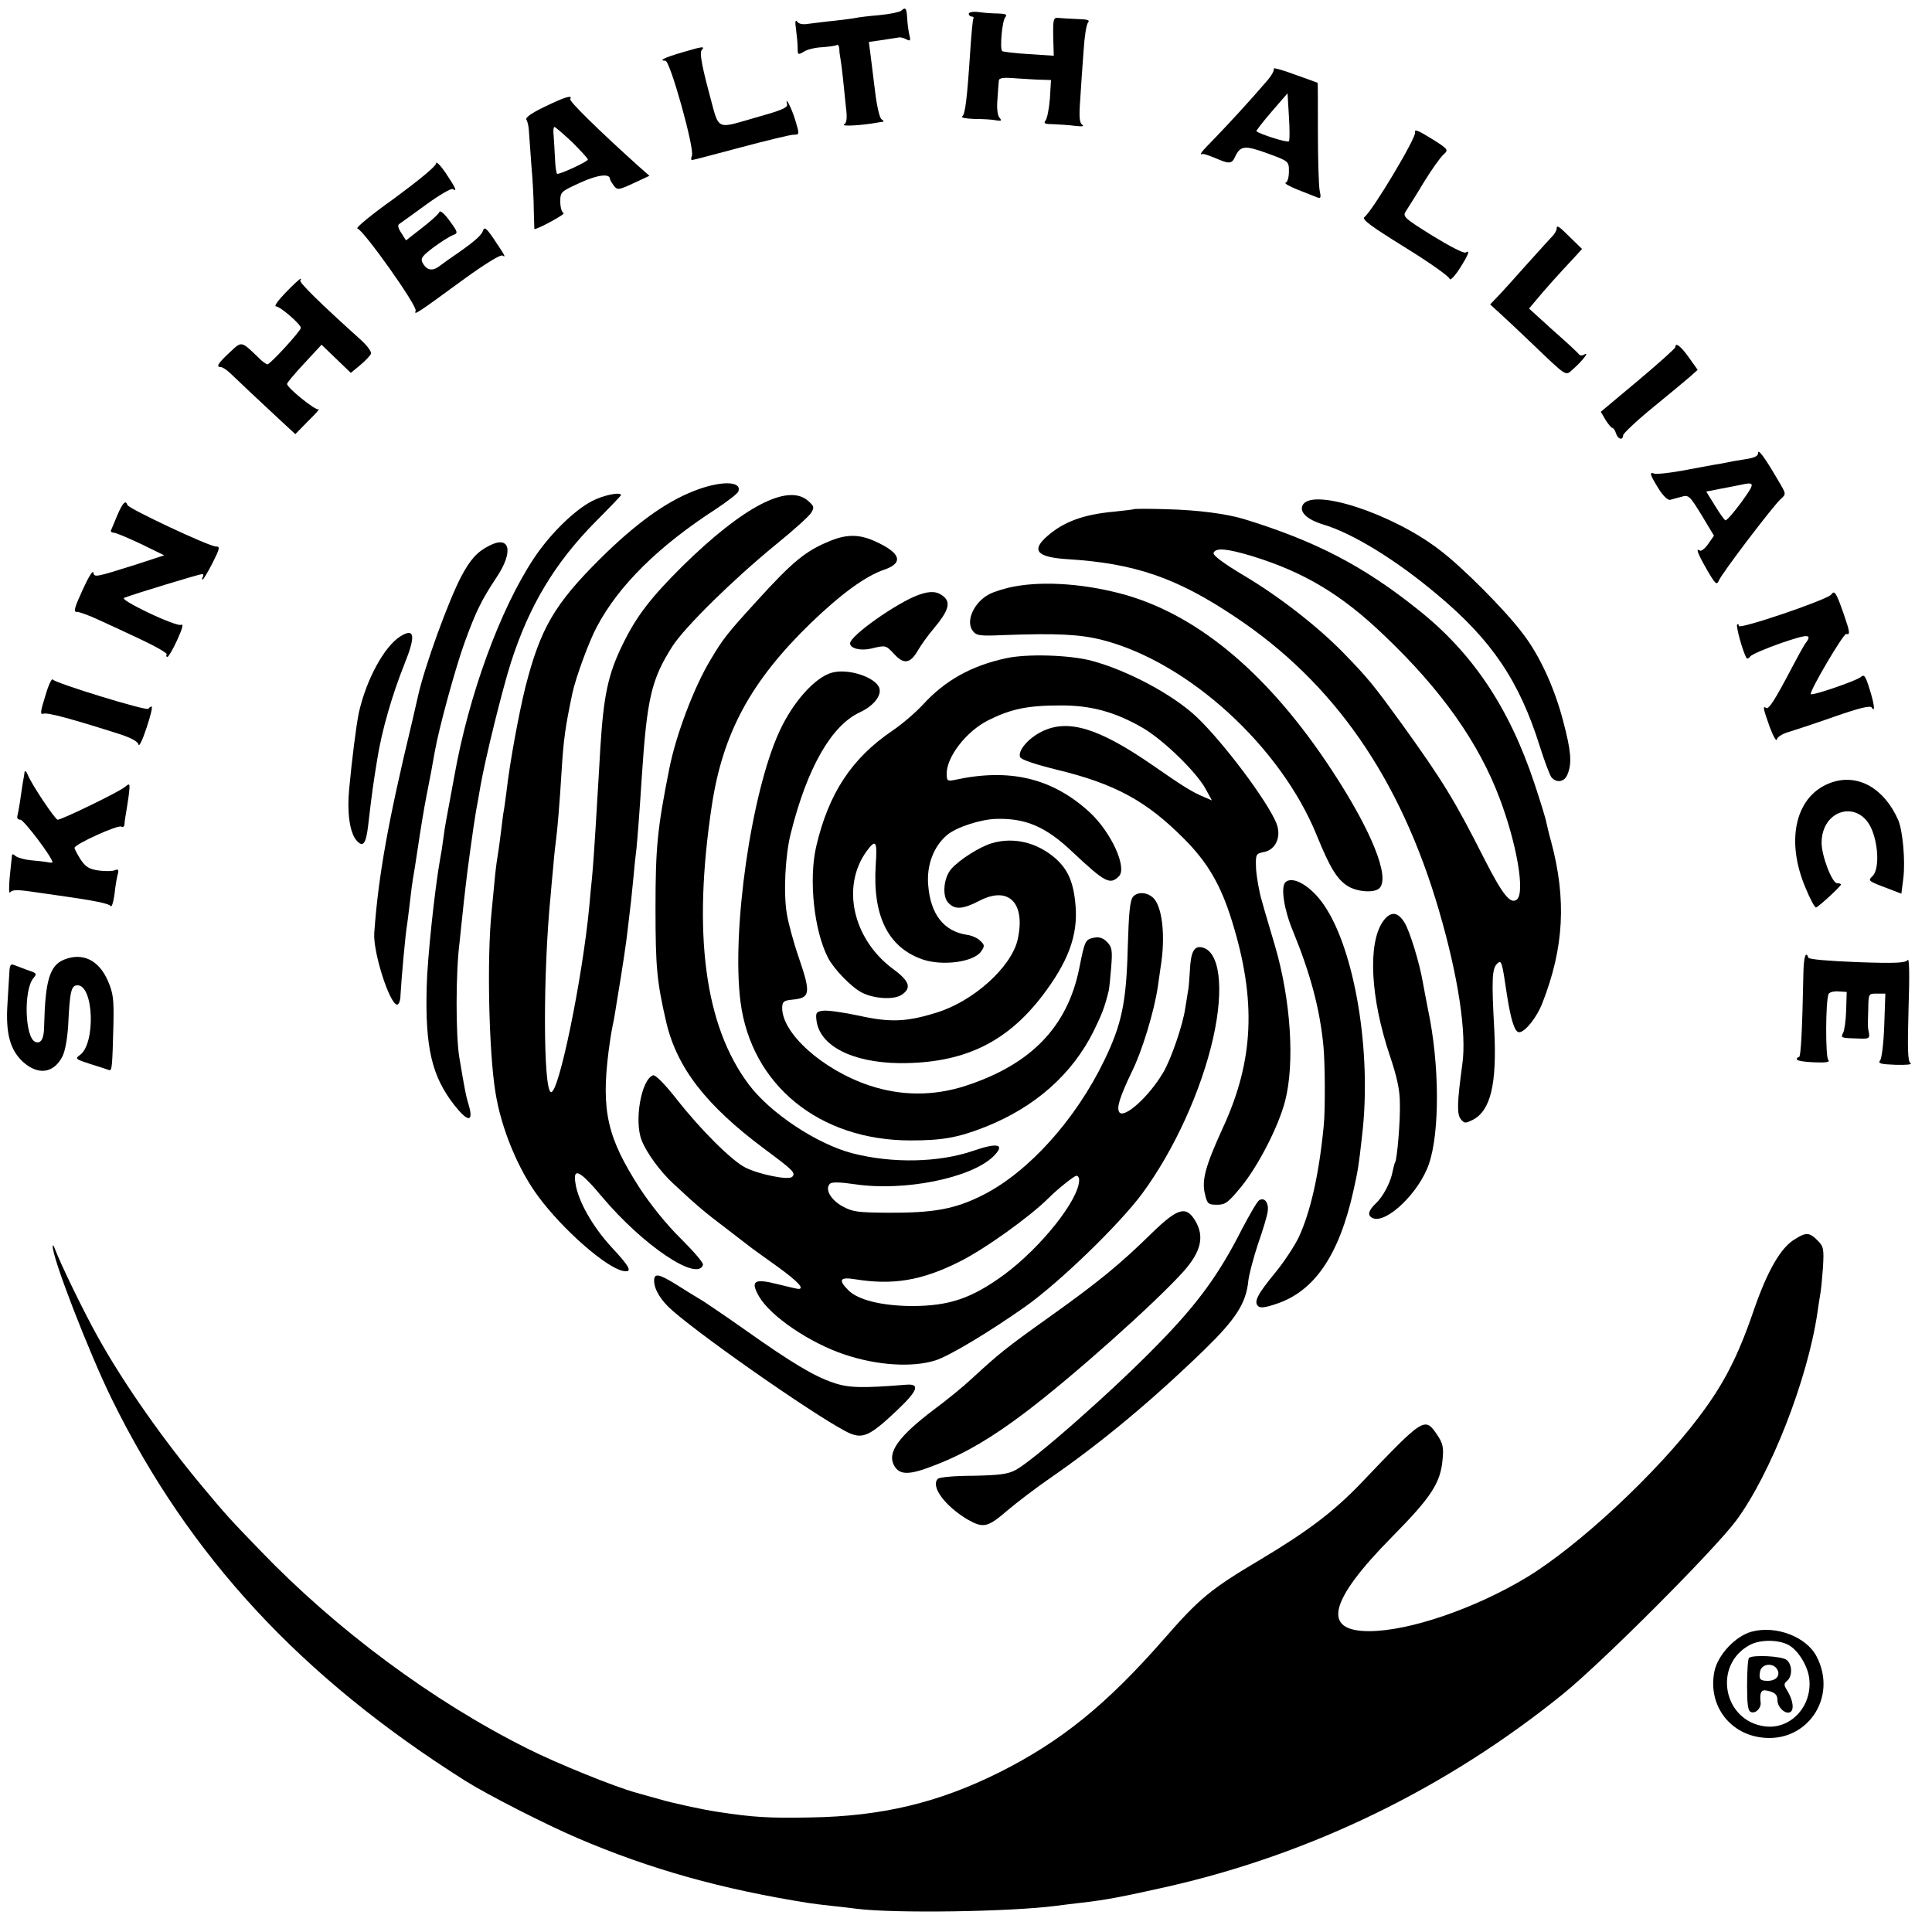 <?xml version="1.0" standalone="no"?>
<!DOCTYPE svg PUBLIC "-//W3C//DTD SVG 20010904//EN"
 "http://www.w3.org/TR/2001/REC-SVG-20010904/DTD/svg10.dtd">
<svg version="1.0" xmlns="http://www.w3.org/2000/svg"
 width="700pt" height="700pt" viewBox="0 0 700 700"
 preserveAspectRatio="xMidYMid meet">
<g transform="translate(0,700) scale(0.1,-0.1)"
fill="#000000" stroke="none">
<path d="M3265 6961 c-6 -5 -41 -12 -80 -16 -38 -3 -77 -8 -85 -10 -8 -2 -42
-6 -75 -10 -33 -3 -75 -9 -94 -11 -22 -4 -37 -1 -43 8 -6 8 -8 -1 -4 -27 3
-22 6 -52 6 -68 0 -26 1 -27 23 -14 12 8 42 15 67 16 25 2 48 5 52 8 5 2 8 -4
9 -14 0 -10 2 -26 4 -35 2 -10 6 -42 9 -70 3 -29 8 -77 11 -107 5 -39 3 -56
-7 -62 -11 -8 69 -3 122 7 8 1 17 3 20 3 3 1 0 5 -6 9 -7 4 -17 48 -23 97 -6
50 -14 111 -17 137 l-6 46 49 7 c26 4 53 8 58 9 6 2 18 -1 28 -6 15 -8 17 -6
12 14 -3 13 -7 40 -8 60 -2 39 -6 44 -22 29z"/>
<path d="M3510 6950 c0 -5 5 -10 11 -10 5 0 8 -3 6 -7 -3 -5 -7 -53 -11 -108
-12 -186 -19 -240 -30 -247 -6 -4 14 -8 44 -9 30 0 66 -2 79 -5 19 -3 22 -2
12 10 -7 8 -10 35 -7 67 2 30 4 60 5 67 1 10 17 12 64 8 34 -2 76 -5 94 -5
l31 -1 -4 -67 c-3 -37 -10 -73 -16 -80 -8 -10 -2 -13 28 -13 22 -1 57 -3 79
-6 26 -3 35 -2 26 4 -10 7 -12 29 -7 93 3 46 8 125 12 174 3 50 10 96 16 103
8 9 -1 12 -38 13 -27 1 -58 3 -69 4 -18 2 -20 -4 -19 -67 l2 -70 -91 6 c-50 3
-93 8 -96 11 -9 9 0 109 11 122 8 10 3 13 -23 14 -19 0 -51 2 -71 5 -22 3 -38
0 -38 -6z"/>
<path d="M2471 6810 c-65 -19 -86 -30 -60 -30 17 0 106 -319 96 -344 -4 -9 -3
-16 0 -16 4 0 83 21 177 46 94 25 180 46 192 46 21 0 21 1 5 54 -15 48 -38 90
-29 55 2 -11 -25 -22 -97 -42 -170 -48 -146 -60 -188 93 -25 94 -32 137 -25
146 13 15 7 15 -71 -8z"/>
<path d="M4615 6751 c3 -6 -9 -27 -27 -47 -62 -72 -133 -149 -185 -203 -53
-54 -60 -63 -45 -59 4 1 24 -6 46 -15 50 -22 59 -21 71 5 19 41 36 42 118 12
77 -28 77 -29 77 -65 0 -21 -5 -39 -12 -41 -6 -2 13 -13 43 -25 30 -12 61 -24
71 -28 14 -5 15 -2 9 27 -3 18 -6 113 -6 210 0 98 0 178 -1 178 0 0 -37 14
-83 30 -45 17 -80 26 -76 21z m55 -263 c-5 -6 -107 26 -118 37 -1 1 23 33 55
70 l58 67 5 -84 c3 -46 3 -86 0 -90z"/>
<path d="M1973 6613 c-46 -22 -70 -39 -66 -46 4 -6 8 -23 9 -37 1 -14 5 -70 9
-125 5 -55 9 -130 9 -167 1 -38 2 -68 2 -68 14 0 115 55 106 58 -6 2 -12 20
-12 41 0 36 2 37 72 69 63 29 107 34 108 14 0 -4 7 -15 14 -25 13 -16 17 -16
71 9 l58 27 -43 38 c-141 127 -249 233 -244 240 10 17 -21 7 -93 -28z m100
-128 c31 -31 57 -59 57 -63 0 -7 -96 -52 -111 -52 -3 0 -7 24 -8 53 -1 28 -4
67 -5 85 -2 17 -1 32 3 32 3 0 32 -25 64 -55z"/>
<path d="M5127 6520 c5 -18 -154 -284 -183 -306 -11 -9 19 -31 146 -110 88
-54 161 -106 162 -114 2 -8 17 7 36 36 33 52 40 70 22 59 -6 -4 -60 24 -120
61 -103 64 -109 70 -96 89 7 11 37 58 65 105 29 47 61 92 72 101 18 16 16 19
-45 57 -48 30 -62 35 -59 22z"/>
<path d="M1580 6408 c0 -10 -61 -60 -149 -125 -83 -59 -144 -109 -136 -111 22
-5 218 -281 211 -298 -7 -18 2 -12 181 119 71 51 127 86 134 81 13 -8 10 -2
-35 65 -26 37 -31 40 -37 23 -6 -17 -39 -44 -109 -92 -12 -8 -33 -23 -46 -33
-27 -21 -48 -17 -63 11 -8 16 -2 24 40 56 27 20 59 40 70 44 19 7 19 10 -12
52 -18 25 -34 39 -37 32 -2 -7 -30 -32 -62 -57 l-59 -46 -17 27 c-11 16 -14
28 -8 32 6 4 49 35 97 70 48 35 91 60 97 57 18 -11 11 4 -25 58 -19 28 -35 44
-35 35z"/>
<path d="M5640 6171 c0 -5 -6 -16 -12 -23 -7 -7 -51 -56 -98 -108 -46 -52 -95
-106 -108 -119 l-23 -24 33 -30 c18 -16 71 -66 118 -111 131 -125 121 -119
150 -93 33 29 60 64 41 53 -7 -5 -16 -5 -20 0 -3 5 -45 44 -94 87 l-87 79 26
31 c27 33 85 98 137 153 l29 32 -42 41 c-43 43 -50 47 -50 32z"/>
<path d="M1035 5940 c-28 -29 -43 -50 -35 -50 16 -1 90 -65 90 -78 0 -11 -111
-132 -121 -132 -4 0 -19 10 -31 23 -66 63 -61 62 -107 19 -42 -39 -49 -52 -31
-52 6 0 21 -10 34 -22 30 -29 116 -110 183 -172 l53 -49 47 48 c27 26 43 45
37 42 -10 -6 -114 78 -114 92 0 4 28 38 63 75 l62 67 53 -51 53 -51 34 28 c18
15 36 34 39 41 3 7 -13 29 -36 50 -149 134 -226 210 -220 216 3 3 3 6 1 6 -3
0 -27 -22 -54 -50z"/>
<path d="M6070 5742 c0 -4 -61 -59 -135 -121 l-135 -113 17 -29 c10 -16 21
-29 24 -29 4 0 11 -9 14 -20 7 -22 25 -27 26 -7 0 6 48 52 107 100 59 48 120
99 135 112 l28 25 -32 45 c-30 42 -49 56 -49 37z"/>
<path d="M6370 5359 c0 -12 -14 -18 -47 -23 -27 -4 -55 -9 -63 -11 -8 -2 -31
-6 -50 -9 -19 -4 -73 -13 -119 -22 -46 -8 -90 -13 -97 -10 -19 7 -17 -2 15
-54 16 -26 34 -43 42 -41 8 2 26 7 41 11 26 8 30 4 73 -66 l45 -75 -21 -30
c-11 -16 -25 -27 -30 -24 -16 11 -9 -9 26 -70 29 -50 35 -56 42 -40 9 25 198
273 225 297 20 18 20 18 -8 65 -47 81 -74 119 -74 102z m-61 -179 c-28 -38
-54 -68 -58 -65 -4 2 -21 26 -38 54 l-31 50 51 10 c29 5 61 12 72 14 55 12 55
8 4 -63z"/>
<path d="M2514 5221 c-103 -40 -213 -120 -340 -246 -165 -164 -216 -252 -270
-463 -23 -92 -57 -274 -69 -381 -4 -30 -8 -61 -10 -70 -2 -9 -6 -44 -10 -76
-4 -33 -9 -69 -11 -80 -2 -11 -7 -45 -10 -75 -3 -30 -9 -91 -13 -135 -17 -165
-10 -505 14 -652 20 -129 82 -280 156 -379 88 -119 245 -257 307 -269 35 -6
26 13 -43 87 -68 74 -121 167 -130 231 -10 59 16 47 96 -49 149 -177 346 -309
366 -247 3 7 -34 49 -80 95 -52 51 -109 122 -149 183 -118 183 -140 280 -113
496 7 50 9 66 20 119 2 14 7 39 9 55 23 137 36 227 40 265 12 98 15 127 21
190 3 36 8 83 11 105 4 42 11 129 19 255 19 291 35 358 111 478 45 70 220 242
374 368 63 51 121 103 129 116 12 20 11 24 -12 44 -73 63 -235 -22 -454 -237
-115 -114 -167 -182 -215 -280 -55 -111 -71 -188 -83 -381 -3 -49 -7 -125 -10
-170 -11 -187 -16 -255 -20 -298 -3 -25 -7 -72 -10 -105 -25 -262 -111 -681
-139 -672 -28 9 -29 430 -1 712 2 22 6 72 10 110 3 39 8 81 10 95 4 30 13 131
20 250 7 112 13 155 39 279 12 56 61 190 89 241 79 149 223 291 430 425 42 28
79 56 82 64 15 39 -65 40 -161 2z"/>
<path d="M2144 5184 c-65 -34 -154 -122 -211 -209 -121 -183 -235 -494 -287
-788 -7 -36 -25 -137 -30 -162 -2 -11 -7 -40 -10 -65 -3 -25 -8 -56 -11 -70
-20 -111 -47 -367 -49 -465 -6 -222 19 -325 100 -429 49 -62 70 -63 53 -2 -11
35 -15 57 -35 176 -13 81 -13 307 1 415 2 22 7 65 10 95 3 30 8 75 11 100 5
50 31 239 39 283 3 15 10 55 16 90 18 102 78 345 110 446 66 206 159 361 306
510 51 51 93 95 93 97 0 13 -65 0 -106 -22z"/>
<path d="M4720 5170 c-13 -25 15 -52 73 -70 106 -31 266 -129 414 -254 198
-165 298 -314 372 -550 17 -54 36 -104 42 -112 19 -23 49 -17 59 12 16 40 12
84 -16 190 -31 120 -85 239 -147 319 -63 84 -220 242 -303 304 -171 131 -460
225 -494 161z"/>
<path d="M425 5133 c-11 -26 -21 -51 -23 -55 -2 -4 3 -8 10 -8 8 0 52 -19 99
-41 l84 -41 -104 -34 c-147 -46 -149 -47 -153 -28 -2 9 -19 -20 -39 -64 -30
-66 -34 -80 -20 -79 9 0 45 -13 81 -30 36 -16 106 -49 157 -73 51 -24 90 -47
87 -51 -3 -5 -2 -9 3 -9 4 1 20 28 35 61 20 44 24 60 13 55 -8 -3 -61 17 -117
44 -63 30 -97 51 -88 54 35 14 273 86 282 86 5 0 6 -4 3 -10 -3 -5 -4 -10 -1
-10 3 0 19 27 36 60 27 54 28 60 12 60 -24 0 -316 137 -320 150 -7 20 -17 9
-37 -37z"/>
<path d="M4108 5155 c-2 -1 -34 -5 -73 -9 -110 -10 -182 -37 -240 -88 -60 -52
-39 -77 73 -84 243 -15 395 -67 607 -209 358 -238 599 -585 739 -1065 69 -236
101 -444 84 -558 -18 -133 -20 -177 -6 -196 14 -17 16 -17 45 -3 64 34 87 129
77 327 -10 181 -8 220 10 238 16 16 18 10 36 -113 14 -90 28 -135 44 -135 21
0 64 53 84 105 79 201 88 377 32 586 -7 24 -14 55 -17 68 -2 13 -22 78 -44
144 -91 273 -224 472 -421 628 -197 158 -372 249 -633 329 -65 19 -165 32
-277 35 -64 2 -118 2 -120 0z m429 -170 c188 -58 324 -139 479 -288 206 -196
342 -388 418 -591 62 -165 92 -340 62 -365 -23 -19 -52 17 -119 149 -108 213
-148 278 -295 483 -106 146 -123 167 -212 259 -96 99 -241 211 -367 285 -73
44 -109 71 -106 80 8 19 47 16 140 -12z"/>
<path d="M3010 5041 c-90 -36 -137 -74 -271 -222 -105 -115 -120 -134 -166
-212 -58 -96 -124 -270 -148 -392 -43 -216 -50 -284 -50 -505 0 -216 5 -266
39 -414 39 -165 144 -301 356 -459 105 -78 114 -87 100 -101 -13 -13 -121 9
-170 34 -49 25 -161 136 -248 247 -43 55 -78 90 -86 87 -43 -16 -69 -166 -41
-236 17 -44 68 -114 115 -157 86 -80 113 -103 190 -161 47 -36 89 -69 95 -73
5 -4 47 -34 93 -67 73 -53 98 -80 75 -80 -5 0 -38 8 -75 17 -86 22 -100 12
-68 -44 41 -72 186 -170 311 -211 119 -40 246 -47 328 -21 51 16 197 104 326
195 123 87 340 297 423 409 116 157 214 373 257 562 42 185 24 321 -43 331
-27 4 -38 -20 -41 -87 -2 -29 -4 -63 -7 -74 -2 -12 -6 -39 -10 -62 -8 -57 -51
-183 -79 -230 -52 -89 -144 -171 -160 -144 -10 16 3 56 45 144 38 76 82 221
95 310 3 22 8 54 10 70 19 114 6 225 -29 254 -23 19 -53 20 -70 3 -12 -14 -16
-54 -20 -187 -5 -197 -22 -277 -85 -407 -104 -215 -274 -404 -440 -488 -101
-51 -178 -65 -347 -64 -107 1 -125 3 -163 24 -42 24 -63 62 -44 81 7 7 38 6
92 -2 178 -26 417 22 499 100 46 45 19 53 -73 21 -123 -42 -290 -46 -435 -9
-129 33 -300 146 -378 251 -159 213 -203 546 -133 1009 40 264 142 451 357
660 111 107 200 172 268 195 72 25 59 61 -34 103 -55 25 -101 26 -160 2z m900
-2316 c0 -71 -137 -243 -270 -342 -120 -88 -201 -115 -338 -115 -108 1 -193
22 -228 57 -38 38 -31 49 24 40 137 -22 241 -5 377 63 91 45 256 163 325 232
31 31 92 80 100 80 6 0 10 -7 10 -15z"/>
<path d="M1773 5023 c-44 -22 -69 -50 -102 -112 -47 -90 -132 -324 -156 -431
-2 -8 -12 -53 -23 -100 -85 -353 -121 -551 -136 -760 -5 -69 56 -260 83 -260
6 0 12 15 12 33 3 56 18 226 24 257 1 8 6 44 10 80 4 36 9 74 11 85 2 11 11
65 19 120 8 55 21 134 29 175 17 85 21 109 31 165 15 86 75 305 108 396 41
113 61 154 116 237 63 94 49 154 -26 115z"/>
<path d="M3675 4875 c-33 -6 -74 -19 -91 -28 -55 -29 -86 -97 -60 -132 13 -18
24 -20 113 -16 192 7 276 3 358 -18 310 -80 645 -385 776 -708 48 -118 74
-160 113 -184 35 -21 96 -25 114 -7 39 39 -28 207 -171 425 -225 344 -478 559
-747 637 -141 40 -294 52 -405 31z"/>
<path d="M3329 4845 c-78 -28 -249 -148 -249 -176 0 -18 37 -28 76 -19 54 13
53 13 85 -21 34 -37 57 -33 84 13 10 18 37 56 60 83 51 61 60 91 35 113 -24
20 -48 22 -91 7z"/>
<path d="M6635 4846 c-14 -19 -335 -128 -335 -114 0 6 -3 9 -6 5 -5 -5 20 -98
34 -121 2 -4 8 -2 13 5 4 7 55 29 112 49 103 35 116 34 85 -6 -4 -6 -24 -42
-44 -80 -63 -120 -85 -155 -95 -149 -13 9 -11 -1 13 -69 13 -34 24 -54 26 -45
1 8 19 20 40 26 20 6 96 31 167 56 92 32 132 42 137 33 13 -20 9 14 -9 70 -14
45 -19 52 -31 41 -17 -14 -174 -68 -181 -62 -7 8 118 220 128 218 15 -4 14 6
-8 70 -28 80 -34 90 -46 73z"/>
<path d="M1450 4694 c-58 -37 -123 -156 -150 -277 -9 -44 -25 -168 -35 -277
-8 -83 2 -154 25 -183 25 -30 36 -16 44 53 14 120 18 148 33 240 16 102 54
233 98 343 42 104 38 134 -15 101z"/>
<path d="M3645 4615 c-126 -27 -222 -81 -302 -169 -26 -28 -76 -71 -109 -93
-149 -101 -232 -228 -277 -421 -27 -119 -8 -303 43 -402 21 -41 84 -106 122
-126 44 -23 116 -27 144 -9 38 25 30 50 -30 94 -146 108 -189 299 -96 427 33
45 39 38 33 -49 -12 -185 44 -299 169 -343 73 -25 186 -10 213 29 13 19 13 23
-3 38 -9 10 -32 20 -49 22 -84 13 -132 75 -140 181 -6 72 20 140 69 181 33 28
123 57 178 58 107 3 180 -29 275 -119 119 -112 137 -121 169 -89 31 31 -28
160 -106 232 -135 124 -290 161 -490 117 -25 -5 -28 -3 -28 23 0 61 71 153
150 193 82 41 142 54 260 54 112 1 199 -23 300 -81 74 -43 194 -159 228 -221
l23 -42 -28 12 c-47 20 -78 40 -189 117 -193 133 -304 167 -398 121 -50 -24
-89 -70 -80 -93 3 -9 53 -26 134 -46 210 -51 324 -113 460 -250 85 -85 133
-167 173 -296 90 -289 81 -508 -34 -755 -61 -134 -76 -187 -63 -237 8 -35 12
-38 44 -38 30 0 40 8 87 65 62 76 135 218 159 310 36 138 21 368 -37 565 -16
55 -38 127 -47 161 -10 33 -19 86 -21 116 -2 54 -1 55 29 61 44 9 64 58 44
106 -35 83 -193 293 -289 384 -85 80 -249 168 -380 203 -79 21 -234 26 -310 9z"/>
<path d="M3015 4563 c-61 -16 -142 -106 -191 -213 -102 -221 -174 -722 -141
-980 39 -301 285 -502 616 -502 116 0 172 10 271 49 181 72 315 191 393 348
30 62 39 84 54 145 2 8 6 47 9 85 5 61 3 73 -14 91 -14 15 -28 20 -46 17 -34
-7 -35 -8 -56 -113 -43 -211 -175 -347 -411 -424 -117 -38 -234 -37 -349 1
-170 57 -318 190 -316 283 1 21 6 25 36 28 66 6 69 22 24 153 -19 55 -38 126
-43 157 -13 77 -6 213 14 292 59 237 147 391 250 439 50 23 80 61 71 88 -13
39 -112 72 -171 56z"/>
<path d="M164 4478 c-18 -57 -19 -68 -7 -64 14 6 111 -21 280 -75 39 -13 63
-26 65 -37 2 -9 15 18 29 61 14 42 23 77 18 77 -4 0 -9 -4 -11 -8 -4 -10 -338
93 -347 106 -3 6 -16 -21 -27 -60z"/>
<path d="M89 4203 c-1 -7 -2 -16 -3 -20 -1 -5 -6 -33 -10 -63 -4 -30 -10 -63
-12 -72 -4 -12 0 -18 10 -18 12 0 116 -137 116 -154 0 -2 -8 -2 -17 0 -10 2
-37 5 -60 7 -23 2 -48 9 -56 15 -10 9 -14 9 -14 -1 -1 -6 -4 -41 -8 -77 -3
-36 -3 -60 2 -53 6 9 25 10 73 3 36 -5 83 -12 105 -15 128 -18 181 -29 186
-38 4 -5 10 15 14 44 3 30 9 63 12 73 4 15 1 18 -11 13 -9 -4 -36 -4 -59 -1
-34 5 -47 13 -65 40 -12 19 -22 38 -22 42 0 13 158 85 170 77 5 -3 10 0 11 7
0 7 2 22 4 33 2 11 7 42 11 70 6 48 5 49 -13 34 -19 -17 -229 -119 -244 -119
-9 0 -96 130 -109 164 -5 12 -10 15 -11 9z"/>
<path d="M6636 4165 c-128 -44 -169 -204 -95 -380 17 -42 35 -75 39 -73 11 4
90 77 90 83 0 3 -6 5 -14 5 -18 0 -56 99 -56 146 0 124 138 159 183 46 24 -61
25 -142 2 -166 -18 -17 -17 -18 52 -44 l52 -20 7 55 c8 64 -2 172 -18 211 -51
116 -146 170 -242 137z"/>
<path d="M3594 3945 c-44 -13 -117 -59 -147 -93 -28 -31 -34 -98 -12 -122 24
-27 53 -25 113 6 107 56 169 -8 139 -141 -23 -99 -160 -223 -294 -264 -109
-34 -168 -36 -281 -11 -56 12 -113 20 -129 18 -25 -3 -28 -7 -25 -33 10 -94
129 -155 302 -157 228 -1 384 72 515 242 95 124 131 221 122 328 -7 85 -27
131 -73 172 -67 58 -151 78 -230 55z"/>
<path d="M4657 3803 c-17 -17 -5 -98 27 -175 64 -156 98 -283 111 -418 6 -60
7 -235 1 -290 -17 -176 -48 -312 -91 -404 -15 -31 -52 -87 -82 -124 -66 -80
-81 -108 -65 -124 8 -8 25 -6 64 7 140 45 230 177 282 412 16 72 19 89 31 198
36 301 -26 673 -138 836 -47 69 -114 108 -140 82z"/>
<path d="M5011 3662 c-56 -80 -46 -277 25 -488 25 -74 36 -123 36 -171 2 -65
-10 -201 -17 -214 -2 -3 -6 -17 -9 -32 -7 -40 -34 -92 -62 -118 -27 -26 -31
-44 -9 -53 50 -19 167 94 202 196 40 115 39 363 -3 560 -7 37 -16 82 -19 100
-12 70 -47 184 -66 215 -25 41 -51 42 -78 5z"/>
<path d="M232 3523 c-52 -21 -68 -76 -72 -238 0 -48 -11 -68 -32 -60 -38 15
-43 188 -7 231 14 17 13 18 -26 31 -16 6 -37 14 -45 17 -11 5 -15 -2 -16 -26
-1 -18 -4 -70 -7 -116 -7 -107 10 -168 58 -211 55 -48 110 -39 141 21 10 19
18 65 21 112 6 126 11 146 34 146 59 0 66 -213 8 -253 -18 -13 -15 -15 38 -32
32 -10 63 -20 68 -22 11 -4 12 12 16 167 2 90 -1 112 -20 156 -33 76 -92 104
-159 77z"/>
<path d="M6534 3472 c-4 -204 -9 -302 -16 -302 -5 0 -8 -4 -8 -8 0 -5 28 -10
63 -11 45 -2 59 1 51 9 -10 10 -10 208 1 238 3 7 18 11 35 10 l31 -2 -2 -66
c-1 -36 -6 -73 -11 -82 -9 -19 -10 -19 62 -21 30 -1 34 1 32 18 -5 25 -5 20
-3 88 1 57 1 57 31 57 l31 0 -4 -115 c-2 -62 -9 -120 -15 -127 -9 -11 2 -14
56 -16 39 -1 62 1 54 6 -10 7 -11 50 -7 198 4 116 3 184 -3 176 -7 -11 -44
-13 -183 -8 -102 4 -175 10 -177 16 -9 27 -17 3 -18 -58z"/>
<path d="M4562 2651 c-7 -4 -34 -51 -62 -104 -83 -164 -160 -270 -304 -417
-160 -165 -448 -419 -516 -456 -28 -15 -58 -19 -154 -21 -65 0 -122 -5 -128
-11 -27 -27 25 -98 107 -147 58 -33 73 -30 147 34 32 27 101 80 155 117 186
129 366 279 556 463 115 112 152 169 160 251 3 25 19 84 35 133 17 48 33 101
35 117 5 31 -11 54 -31 41z"/>
<path d="M4174 2533 c-115 -113 -193 -177 -371 -304 -160 -114 -183 -133 -283
-225 -30 -28 -91 -78 -136 -111 -128 -97 -170 -155 -145 -202 20 -37 56 -37
155 3 105 41 201 98 320 188 171 129 468 394 573 510 65 73 78 128 43 186 -33
54 -63 45 -156 -45z"/>
<path d="M6503 2510 c-51 -30 -99 -114 -148 -255 -58 -170 -109 -269 -198
-387 -152 -203 -438 -470 -627 -584 -188 -113 -425 -194 -570 -194 -172 0
-145 110 84 342 142 144 176 195 183 283 4 41 0 57 -19 85 -46 68 -47 67 -278
-175 -97 -101 -190 -172 -364 -276 -182 -108 -221 -141 -351 -290 -206 -235
-370 -368 -593 -480 -222 -111 -428 -160 -687 -164 -151 -3 -208 1 -333 20
-55 8 -174 34 -212 46 -19 5 -58 16 -86 24 -77 21 -287 106 -394 160 -342 171
-690 429 -967 717 -118 122 -126 132 -204 225 -146 174 -290 379 -384 548 -51
91 -138 270 -158 325 -3 8 -6 10 -6 5 -3 -39 132 -387 214 -554 281 -571 686
-1008 1282 -1384 78 -49 287 -156 406 -207 264 -113 522 -185 837 -235 14 -2
50 -7 80 -10 30 -3 73 -8 95 -11 136 -17 556 -11 723 11 23 3 63 8 90 11 89
10 150 22 311 58 524 119 1014 358 1435 699 146 119 545 519 626 627 126 170
260 514 295 755 3 23 8 52 10 65 3 14 7 58 10 98 4 68 2 76 -20 98 -29 29 -41
30 -82 4z"/>
<path d="M2370 2360 c0 -32 25 -73 67 -109 126 -110 560 -410 644 -445 47 -19
74 -6 169 84 75 71 85 97 34 93 -161 -13 -211 -12 -267 8 -68 23 -151 73 -308
184 -65 46 -137 95 -160 110 -24 14 -69 42 -99 61 -63 39 -80 42 -80 14z"/>
<path d="M6346 1088 c-58 -16 -121 -83 -134 -142 -25 -118 49 -225 168 -241
165 -23 280 143 202 293 -37 72 -148 114 -236 90z m134 -48 c34 -18 69 -74 75
-120 13 -100 -66 -187 -160 -175 -152 19 -190 223 -55 295 37 20 103 20 140 0z"/>
<path d="M6337 993 c-4 -3 -7 -48 -7 -99 0 -70 3 -93 14 -97 17 -7 38 15 35
35 -4 34 2 47 21 43 30 -6 40 -14 40 -35 0 -25 27 -51 45 -44 17 7 12 45 -11
81 -11 18 -11 23 1 33 20 17 19 60 -2 76 -18 14 -124 19 -136 7z m103 -43 c11
-21 -5 -40 -35 -40 -28 0 -33 6 -28 34 6 29 49 33 63 6z"/>
</g>
</svg>
